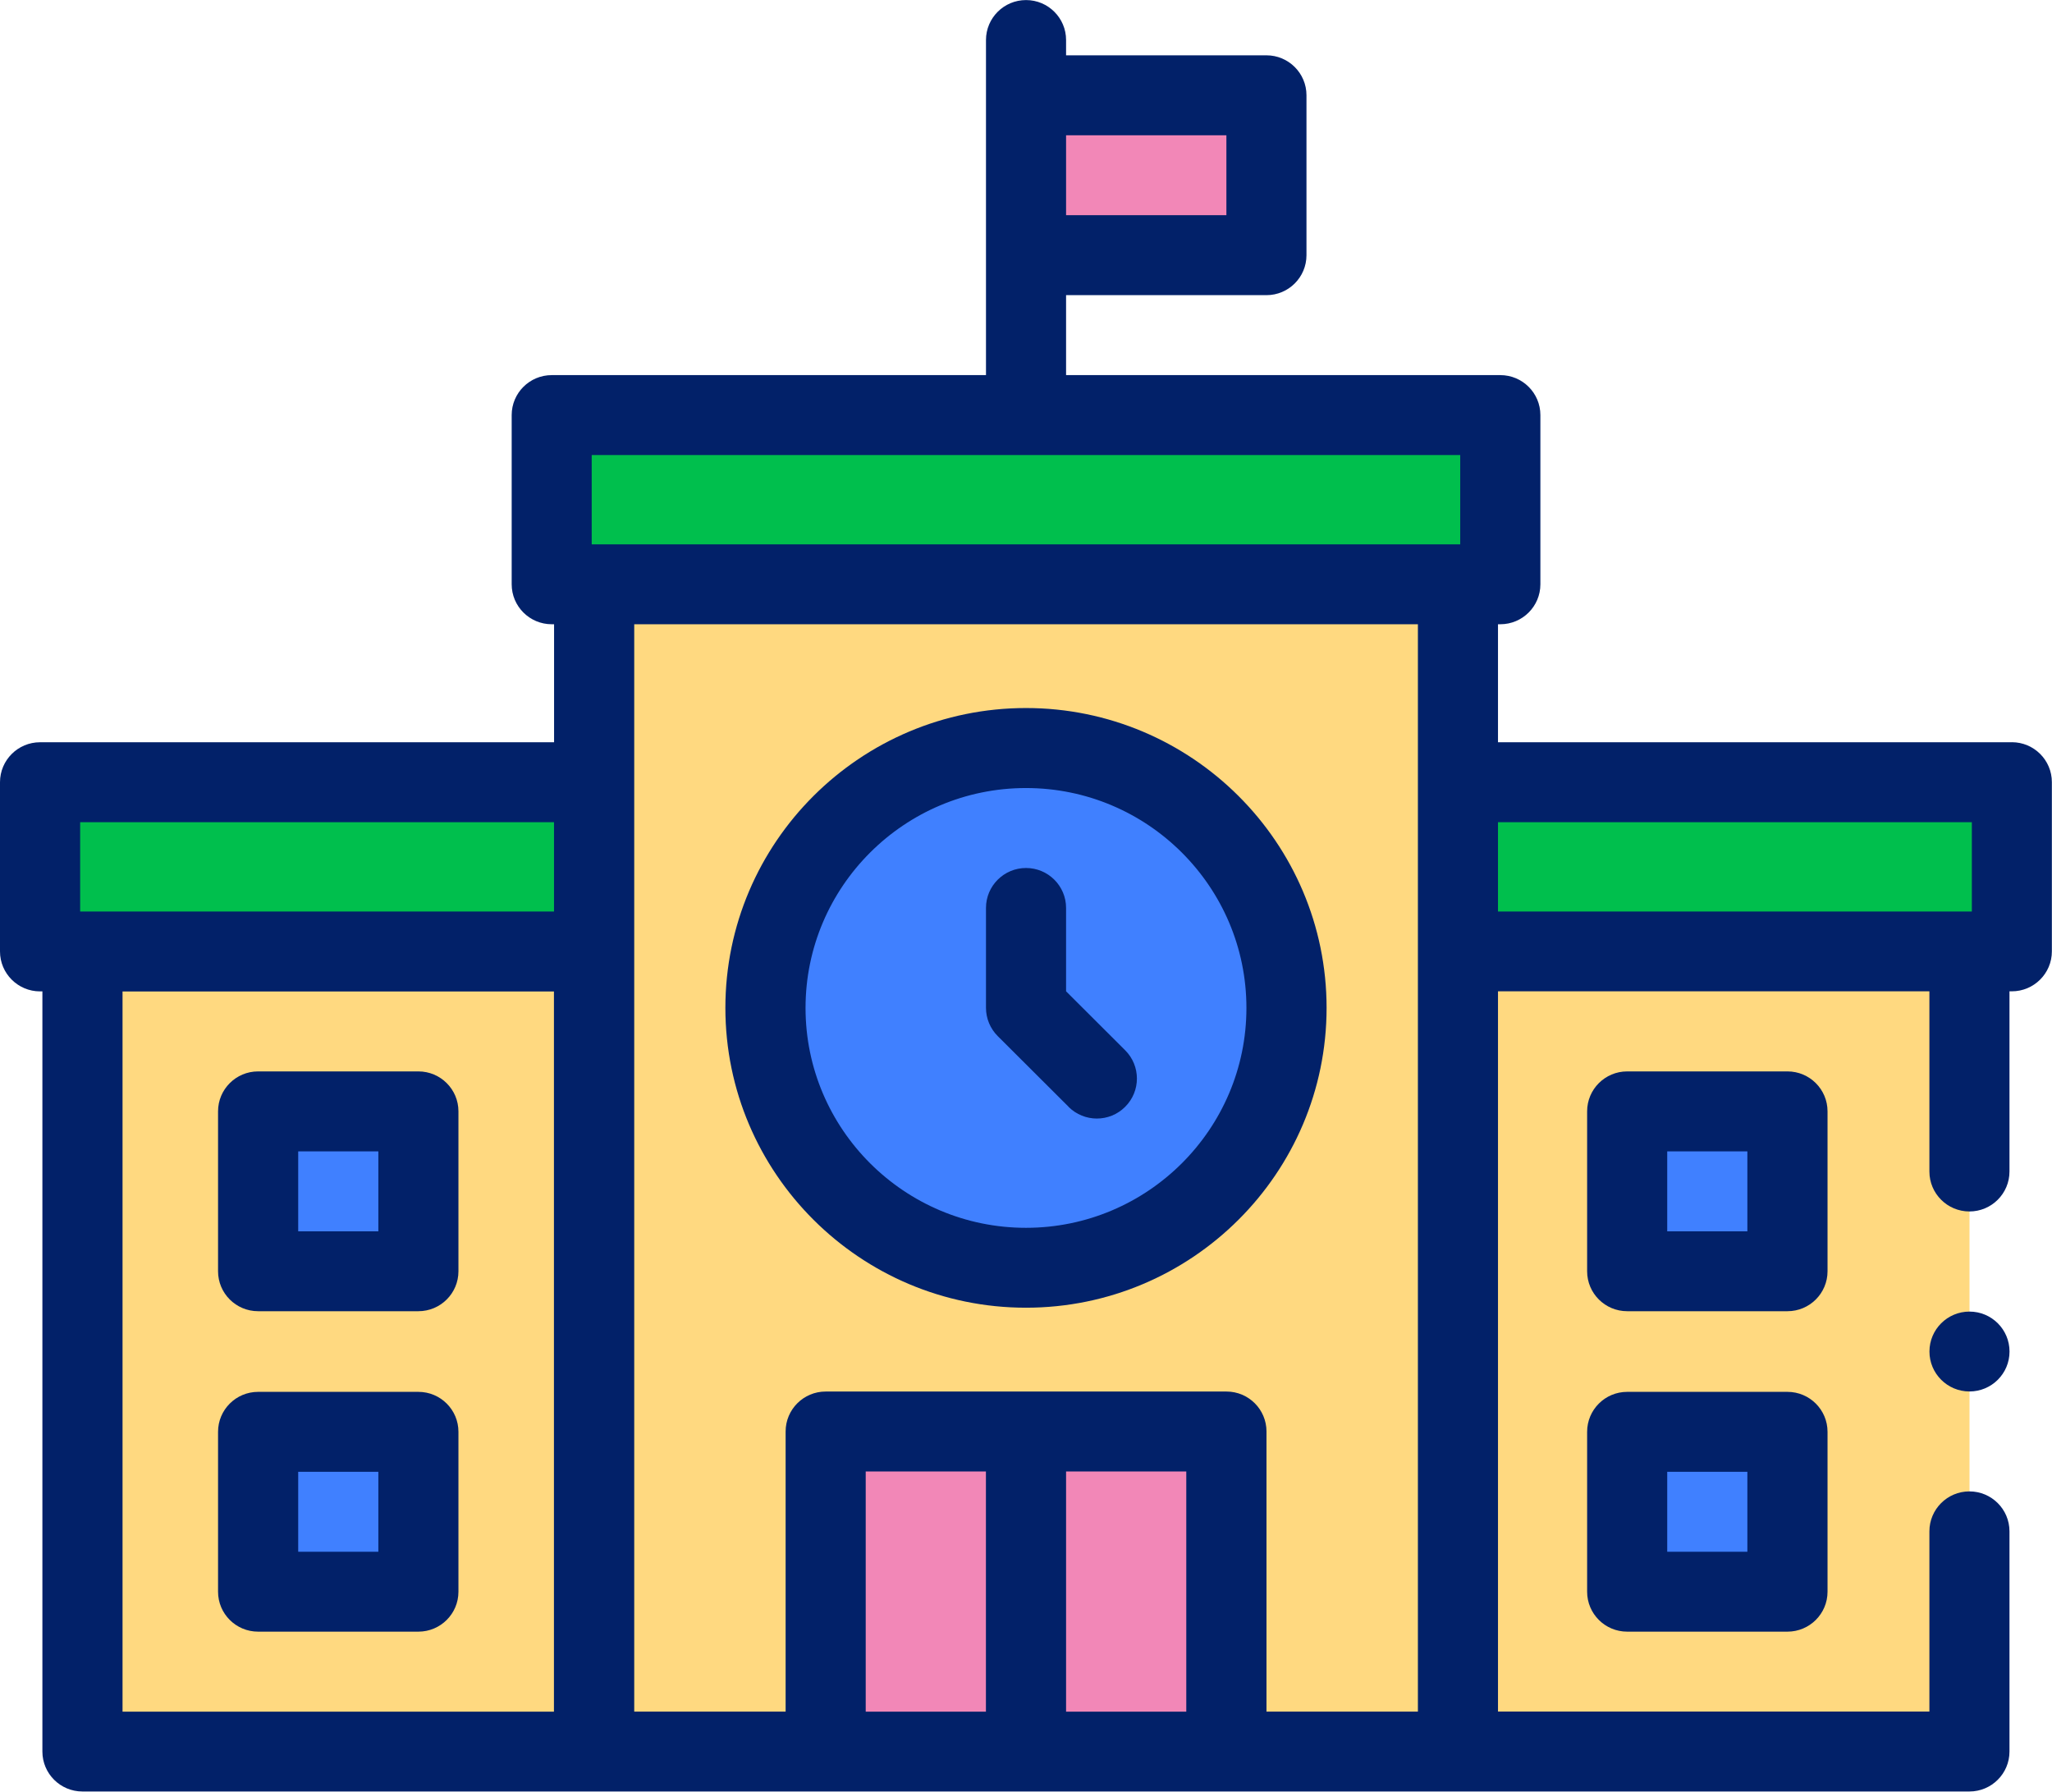 <svg width="126" height="110" viewBox="0 0 126 110" fill="none" xmlns="http://www.w3.org/2000/svg">
<g clip-path="url(#clip0_39_842)">
<path d="M5.066 58.42V107.548H120.935V58.42H5.066Z" fill="#FFD980"/>
<path d="M36.477 48.025H2.459V58.416H123.537V48.025H36.477Z" fill="#00BF4D"/>
<path d="M36.477 35.875H89.523V107.544H36.477V35.875Z" fill="#FFD980"/>
<path d="M33.875 25.483H92.127V35.874H33.875V25.483Z" fill="#00BF4D"/>
<path d="M50.695 87.889H75.305V107.544H50.695V87.889Z" fill="#F287B7"/>
<path d="M62.999 77.837C71.833 77.837 78.994 70.695 78.994 61.884C78.994 53.074 71.833 45.932 62.999 45.932C54.165 45.932 47.004 53.074 47.004 61.884C47.004 70.695 54.165 77.837 62.999 77.837Z" fill="#4080FF"/>
<path d="M99.914 68.233H109.758V78.051H99.914V68.233Z" fill="#4080FF"/>
<path d="M99.914 87.908H109.758V97.726H99.914V87.908Z" fill="#4080FF"/>
<path d="M15.848 68.233H25.691V78.051H15.848V68.233Z" fill="#4080FF"/>
<path d="M15.848 87.908H25.691V97.726H15.848V87.908Z" fill="#4080FF"/>
<path d="M62.998 5.849H77.764V15.666H62.998V5.849Z" fill="#F287B7"/>
<path d="M120.934 85.432C122.292 85.432 123.392 84.334 123.392 82.98C123.392 81.625 122.292 80.527 120.934 80.527C119.576 80.527 118.475 81.625 118.475 82.98C118.475 84.334 119.576 85.432 120.934 85.432Z" fill="#022169"/>
<path d="M123.537 45.572H91.982V38.327H92.126C93.483 38.327 94.585 37.228 94.585 35.874V25.483C94.585 24.13 93.483 23.031 92.126 23.031H65.461V18.122H77.763C79.121 18.122 80.222 17.023 80.222 15.67V5.848C80.222 4.495 79.121 3.396 77.763 3.396H65.461V2.456C65.461 1.103 64.359 0.004 63.002 0.004C61.645 0.004 60.543 1.103 60.543 2.456V23.031H33.878C32.521 23.031 31.419 24.13 31.419 25.483V35.874C31.419 37.228 32.521 38.327 33.878 38.327H34.022V45.572H2.459C1.102 45.572 0 46.671 0 48.025V58.416C0 59.769 1.102 60.868 2.459 60.868H2.603V107.54C2.603 108.893 3.704 109.992 5.062 109.992H36.477C56.228 109.992 101.654 109.992 120.93 109.992C122.288 109.992 123.389 108.893 123.389 107.54V94.019C123.389 92.666 122.288 91.567 120.93 91.567C119.573 91.567 118.472 92.666 118.472 94.019V105.083H91.982V60.864H118.472V71.928C118.472 73.281 119.573 74.38 120.93 74.38C122.288 74.38 123.389 73.281 123.389 71.928V60.864H123.533C124.89 60.864 125.992 59.765 125.992 58.412V48.021C125.992 46.667 124.89 45.569 123.533 45.569L123.537 45.572ZM75.305 8.305V13.213H65.461V8.305H75.305ZM36.333 27.94H89.663V33.422H36.333V27.94ZM4.922 50.481H34.018V55.963H4.922V50.481ZM7.524 60.872H34.014V105.091H7.524V60.872ZM38.94 38.327H87.064V105.087H77.767V87.888C77.767 86.535 76.666 85.436 75.309 85.436H50.699C49.342 85.436 48.24 86.535 48.24 87.888V105.087H38.944V38.327H38.94ZM65.461 90.345H72.842V105.091H65.461V90.345ZM60.539 105.091H53.158V90.345H60.539V105.091ZM91.982 50.481H121.078V55.963H91.982V50.481Z" fill="#022169"/>
<path d="M62.999 80.289C73.178 80.289 81.457 72.032 81.457 61.88C81.457 51.728 73.178 43.471 62.999 43.471C52.82 43.471 44.541 51.728 44.541 61.88C44.541 72.032 52.82 80.289 62.999 80.289ZM62.999 48.383C70.463 48.383 76.535 54.439 76.535 61.884C76.535 69.329 70.463 75.384 62.999 75.384C55.534 75.384 49.463 69.329 49.463 61.884C49.463 54.439 55.534 48.383 62.999 48.383Z" fill="#022169"/>
<path d="M112.217 68.234C112.217 66.88 111.115 65.781 109.758 65.781H99.914C98.557 65.781 97.455 66.88 97.455 68.234V78.051C97.455 79.405 98.557 80.504 99.914 80.504H109.758C111.115 80.504 112.217 79.405 112.217 78.051V68.234ZM107.295 75.599H102.373V70.69H107.295V75.599Z" fill="#022169"/>
<path d="M109.758 85.456H99.914C98.557 85.456 97.455 86.555 97.455 87.909V97.726C97.455 99.08 98.557 100.178 99.914 100.178H109.758C111.115 100.178 112.217 99.08 112.217 97.726V87.909C112.217 86.555 111.115 85.456 109.758 85.456ZM107.295 95.274H102.373V90.365H107.295V95.274Z" fill="#022169"/>
<path d="M25.691 65.781H15.848C14.49 65.781 13.389 66.88 13.389 68.234V78.051C13.389 79.405 14.49 80.504 15.848 80.504H25.691C27.049 80.504 28.15 79.405 28.15 78.051V68.234C28.15 66.88 27.049 65.781 25.691 65.781ZM23.232 75.599H18.311V70.69H23.232V75.599Z" fill="#022169"/>
<path d="M25.691 85.456H15.848C14.49 85.456 13.389 86.555 13.389 87.909V97.726C13.389 99.08 14.49 100.178 15.848 100.178H25.691C27.049 100.178 28.15 99.08 28.15 97.726V87.909C28.15 86.555 27.049 85.456 25.691 85.456ZM23.232 95.274H18.311V90.365H23.232V95.274Z" fill="#022169"/>
<path d="M65.609 67.955C66.088 68.432 66.718 68.675 67.349 68.675C67.98 68.675 68.61 68.436 69.089 67.955C70.051 66.995 70.051 65.443 69.089 64.483L65.461 60.864V55.744C65.461 54.391 64.359 53.292 63.002 53.292C61.645 53.292 60.543 54.391 60.543 55.744V61.879C60.543 62.528 60.802 63.153 61.266 63.615L65.617 67.955H65.609Z" fill="#022169"/>
</g>
<defs>
<clipPath id="clip0_39_842">
<rect width="126" height="110" fill="white"/>
</clipPath>
</defs>
</svg>
